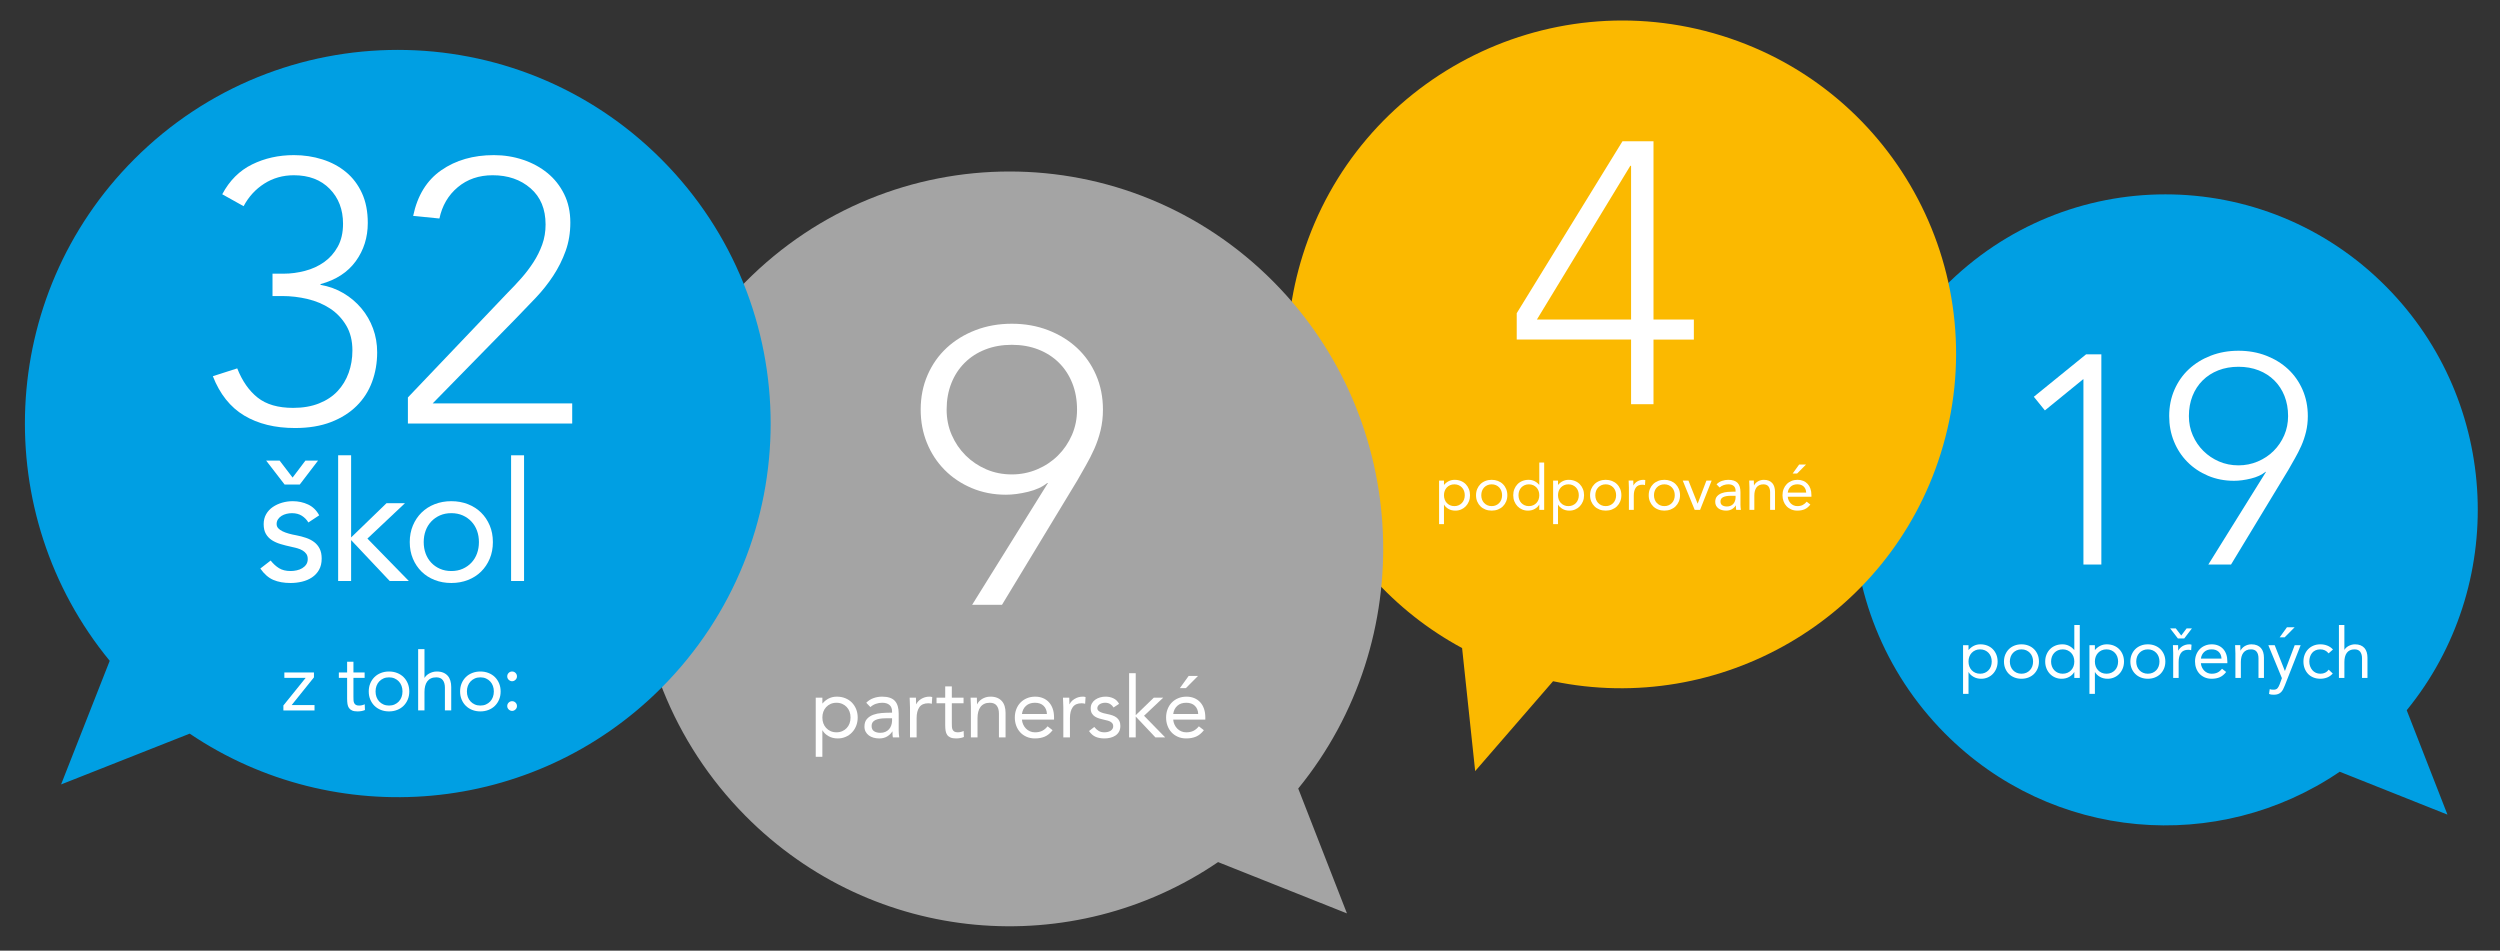<?xml version="1.0" encoding="UTF-8"?>
<svg xmlns="http://www.w3.org/2000/svg" id="a" data-name="Vrstva 1" viewBox="0 0 387 147.167">
  <rect x="0" y="0" width="387" height="147.167" fill="#333333" stroke="none"/>
  <path d="m301.01,44.394c18.885-19.076,49.503-19.076,68.387,0,17.763,17.939,18.814,46.363,3.164,65.55l6.306,16.16-16.679-6.64c-18.805,12.802-44.542,10.809-61.178-5.994-18.885-19.075-18.885-50.002,0-69.076" style="fill: #009fe3; stroke-width: 0px;"></path>
  <path d="m266.545,5.53c27.269,8.491,42.432,37.46,33.868,64.706-8.052,25.626-34.228,40.594-60,35.219l-12.056,13.911-2.024-19.045c-21.337-11.5-32.21-36.831-24.668-60.832,8.564-27.246,37.611-42.45,64.879-33.959" style="fill: #fbb900; stroke-width: 0px;"></path>
  <path d="m115.382,43.66c22.588-22.816,59.211-22.816,81.799,0,21.246,21.458,22.503,55.455,3.784,78.405l7.543,19.329-19.95-7.942c-22.493,15.313-53.277,12.929-73.176-7.169-22.588-22.816-22.588-59.808,0-82.623" style="fill: #a4a4a4; stroke-width: 0px;"></path>
  <g>
    <path d="m126.278,107.998h1.025v.895h.026c.28-.333.607-.592.979-.776.373-.184.782-.275,1.229-.275.482,0,.922.081,1.321.243.398.162.738.388,1.019.677.28.289.5.631.657,1.025s.237.824.237,1.289c0,.464-.079.894-.237,1.288s-.375.736-.651,1.025c-.276.289-.603.516-.979.677-.377.162-.78.244-1.209.244-.552,0-1.037-.121-1.453-.362-.416-.24-.721-.536-.914-.887h-.026v4.089h-1.025v-9.151Zm1.025,3.077c0,.324.05.624.151.9.101.276.248.518.44.723.193.206.423.368.69.486.267.119.567.178.9.178s.633-.059.9-.178c.268-.118.498-.28.69-.486.193-.205.34-.446.44-.723s.151-.576.151-.9-.051-.625-.151-.901c-.101-.275-.248-.517-.44-.723s-.423-.368-.69-.486c-.267-.118-.567-.178-.9-.178s-.633.06-.9.178c-.268.118-.498.28-.69.486s-.34.447-.44.723c-.101.276-.151.577-.151.901Z" style="fill: #fff; stroke-width: 0px;"></path>
    <path d="m134.095,108.787c.315-.324.69-.563,1.124-.717.434-.153.875-.229,1.321-.229.912,0,1.569.215,1.972.644.403.43.605,1.083.605,1.959v2.643c0,.176.009.357.026.546s.04.361.066.52h-.986c-.035-.14-.055-.296-.059-.467s-.007-.322-.007-.453h-.026c-.202.315-.472.574-.809.775-.338.201-.743.303-1.216.303-.315,0-.611-.04-.888-.119-.276-.078-.517-.194-.723-.348s-.37-.345-.493-.572c-.123-.228-.184-.491-.184-.789,0-.508.131-.907.394-1.196.263-.289.589-.504.979-.645.39-.14.811-.228,1.262-.263.452-.035.866-.053,1.243-.053h.395v-.184c0-.447-.134-.785-.401-1.013-.267-.228-.642-.342-1.124-.342-.333,0-.66.055-.979.164-.32.11-.603.278-.848.507l-.644-.671Zm2.971,2.406c-.657,0-1.179.092-1.564.275-.386.185-.579.487-.579.907,0,.387.129.66.388.822.258.162.581.243.966.243.298,0,.559-.051.782-.151s.41-.234.559-.4c.149-.167.263-.362.342-.586.079-.223.123-.462.132-.716v-.395h-1.026Z" style="fill: #fff; stroke-width: 0px;"></path>
    <path d="m140.866,109.458c0-.281-.009-.544-.026-.789-.018-.245-.026-.469-.026-.671h.973c0,.167.004.333.013.5.009.166.013.337.013.513h.026c.07-.149.169-.294.296-.434.127-.141.278-.266.454-.375s.373-.197.592-.263c.219-.066.456-.099.71-.099.07,0,.14.004.21.013.07.009.14.026.21.053l-.065,1.038c-.176-.052-.36-.078-.552-.078-.631,0-1.089.203-1.374.611-.285.407-.427.966-.427,1.676v2.998h-1.025v-4.693Z" style="fill: #fff; stroke-width: 0px;"></path>
    <path d="m149.157,108.866h-1.814v3.076c0,.202.004.388.013.559s.043.32.105.447.153.229.276.303c.123.074.298.111.526.111.149,0,.302-.018.46-.053.158-.034.307-.087.447-.157l.04.934c-.176.078-.371.136-.585.171-.215.034-.418.053-.611.053-.368,0-.662-.049-.881-.146-.219-.096-.39-.231-.513-.407-.123-.175-.204-.392-.243-.65s-.059-.546-.059-.861v-3.379h-1.341v-.868h1.341v-1.748h1.025v1.748h1.814v.868Z" style="fill: #fff; stroke-width: 0px;"></path>
    <path d="m150.296,109.458c0-.281-.009-.544-.026-.789-.018-.245-.026-.469-.026-.671h.973c0,.167.004.333.013.5.009.166.013.337.013.513h.026c.07-.149.169-.294.296-.434.127-.141.278-.266.454-.375s.373-.197.592-.263c.219-.066.456-.099.71-.099.403,0,.751.061,1.045.184.294.123.537.294.73.513.193.22.335.484.427.796.092.311.138.65.138,1.019v3.8h-1.026v-3.694c0-.518-.114-.925-.342-1.223s-.583-.447-1.065-.447c-.333,0-.62.057-.861.171-.241.114-.438.276-.592.486-.153.211-.268.46-.342.75-.075.289-.112.608-.112.959v2.998h-1.025v-4.693Z" style="fill: #fff; stroke-width: 0px;"></path>
    <path d="m162.944,113.034c-.368.473-.771.804-1.209.992-.438.188-.947.283-1.525.283-.482,0-.916-.086-1.302-.257s-.712-.401-.979-.69c-.267-.289-.473-.631-.618-1.025s-.217-.815-.217-1.262c0-.474.079-.91.236-1.309s.377-.74.658-1.025c.28-.285.613-.507.999-.664.386-.158.806-.236,1.262-.236.429,0,.824.072,1.183.217s.668.354.927.631c.258.276.458.613.598,1.013.14.398.21.853.21,1.36v.329h-4.97c.018.263.081.515.191.756.109.241.252.451.427.631s.381.322.618.428c.236.104.495.157.775.157.447,0,.824-.079,1.131-.236.307-.158.583-.39.828-.697l.776.605Zm-.881-2.512c-.018-.525-.188-.946-.513-1.262-.325-.316-.771-.474-1.341-.474s-1.03.157-1.38.474c-.351.315-.561.736-.631,1.262h3.866Z" style="fill: #fff; stroke-width: 0px;"></path>
    <path d="m164.601,109.458c0-.281-.009-.544-.026-.789-.018-.245-.026-.469-.026-.671h.973c0,.167.004.333.013.5.009.166.013.337.013.513h.026c.07-.149.169-.294.296-.434.127-.141.278-.266.454-.375s.373-.197.592-.263c.219-.066.456-.099.71-.099.07,0,.14.004.21.013.07.009.14.026.21.053l-.065,1.038c-.176-.052-.36-.078-.552-.078-.631,0-1.089.203-1.374.611-.285.407-.427.966-.427,1.676v2.998h-1.025v-4.693Z" style="fill: #fff; stroke-width: 0px;"></path>
    <path d="m169.394,112.534c.202.254.423.456.664.604.241.149.545.224.914.224.158,0,.318-.018.48-.053.162-.034.309-.092.44-.171.131-.078.237-.177.315-.296.079-.118.119-.261.119-.427,0-.167-.038-.303-.112-.408-.075-.104-.173-.194-.296-.27-.123-.074-.263-.133-.421-.177s-.32-.083-.486-.118c-.29-.062-.565-.132-.829-.211-.263-.079-.493-.182-.69-.309s-.355-.292-.474-.493c-.118-.202-.177-.46-.177-.775,0-.299.066-.562.197-.789.131-.229.307-.416.526-.565.219-.149.464-.263.736-.342.271-.079.552-.118.841-.118.438,0,.844.087,1.216.263.373.175.664.46.874.854l-.854.565c-.131-.219-.305-.396-.519-.532-.215-.136-.476-.204-.783-.204-.14,0-.282.018-.427.053-.145.035-.274.088-.388.157-.114.07-.208.16-.283.27-.075.11-.112.235-.112.375,0,.132.042.243.125.335.083.093.197.174.342.243.145.07.311.132.5.185s.383.097.585.132c.271.052.53.12.775.203.246.084.46.195.645.336.184.14.329.315.434.525.105.211.158.469.158.775,0,.352-.07.649-.21.895-.141.245-.327.445-.559.599s-.495.265-.789.335c-.294.07-.594.105-.901.105-.526,0-.979-.082-1.361-.244-.381-.161-.725-.462-1.032-.9l.815-.631Z" style="fill: #fff; stroke-width: 0px;"></path>
    <path d="m174.785,104.212h1.025v6.495l2.8-2.709h1.459l-2.971,2.801,3.273,3.353h-1.512l-3.05-3.234v3.234h-1.025v-9.939Z" style="fill: #fff; stroke-width: 0px;"></path>
    <path d="m186.361,113.034c-.368.473-.771.804-1.209.992-.438.188-.947.283-1.525.283-.482,0-.916-.086-1.302-.257s-.712-.401-.979-.69c-.267-.289-.473-.631-.618-1.025s-.217-.815-.217-1.262c0-.474.079-.91.236-1.309s.377-.74.658-1.025c.28-.285.613-.507.999-.664.386-.158.806-.236,1.262-.236.429,0,.824.072,1.183.217s.668.354.927.631c.258.276.458.613.598,1.013.14.398.21.853.21,1.36v.329h-4.97c.018.263.081.515.191.756.109.241.252.451.427.631s.381.322.618.428c.236.104.495.157.775.157.447,0,.824-.079,1.131-.236.307-.158.583-.39.828-.697l.776.605Zm-.881-2.512c-.018-.525-.188-.946-.513-1.262-.325-.316-.771-.474-1.341-.474s-1.03.157-1.38.474c-.351.315-.561.736-.631,1.262h3.866Zm-1.473-5.89h1.446l-1.88,1.893h-.933l1.367-1.893Z" style="fill: #fff; stroke-width: 0px;"></path>
  </g>
  <path d="m252.49,52.565h-17.701v-4.081l16.37-26.616h4.802v27.594h6.247v3.104h-6.247v10.003h-3.471v-10.003Zm0-26.902h-.116l-14.461,23.799h14.577v-23.799Z" style="fill: #fff; stroke-width: 0px;"></path>
  <path d="m162.225,74.77h-.122c-.729.604-1.713,1.057-2.949,1.359-1.237.302-2.382.453-3.436.453-1.906,0-3.669-.342-5.291-1.027-1.622-.685-3.021-1.621-4.196-2.81-1.176-1.188-2.088-2.578-2.736-4.17-.649-1.591-.973-3.313-.973-5.167,0-1.934.354-3.716,1.064-5.348.709-1.632,1.692-3.031,2.949-4.2,1.256-1.168,2.746-2.085,4.469-2.749,1.723-.665,3.597-.997,5.625-.997,2.026,0,3.901.332,5.625.997,1.723.664,3.212,1.581,4.469,2.749,1.256,1.169,2.239,2.568,2.949,4.2.708,1.632,1.064,3.414,1.064,5.348,0,1.129-.122,2.196-.365,3.203s-.568,1.964-.973,2.87c-.405.906-.842,1.763-1.307,2.568-.466.807-.903,1.571-1.308,2.296l-11.675,19.277h-4.621l11.736-18.854Zm-5.594-1.33c1.377,0,2.685-.262,3.922-.785,1.236-.523,2.311-1.239,3.223-2.146s1.631-1.964,2.159-3.173c.526-1.208.791-2.517.791-3.928,0-1.49-.243-2.85-.729-4.079-.487-1.229-1.176-2.285-2.068-3.172-.892-.886-1.956-1.571-3.192-2.055-1.237-.483-2.605-.726-4.104-.726-1.5,0-2.869.242-4.104.726-1.237.483-2.301,1.169-3.192,2.055-.893.887-1.581,1.943-2.068,3.172-.486,1.229-.729,2.589-.729,4.079,0,1.411.263,2.72.791,3.928.526,1.209,1.247,2.267,2.159,3.173s1.976,1.622,3.192,2.146,2.533.785,3.953.785Z" style="fill: #fff; stroke-width: 0px;"></path>
  <g>
    <path d="m322.515,58.707h-.046l-5.92,4.826-1.712-2.114,8.094-6.572h2.359v32.542h-2.775v-28.682Z" style="fill: #fff; stroke-width: 0px;"></path>
    <path d="m350.774,73.048h-.093c-.555.46-1.303.805-2.243,1.034s-1.812.345-2.613.345c-1.449,0-2.79-.26-4.023-.781-1.233-.521-2.297-1.233-3.191-2.138-.895-.903-1.588-1.96-2.081-3.171-.494-1.21-.74-2.521-.74-3.93,0-1.472.27-2.827.81-4.068.539-1.241,1.287-2.306,2.243-3.194.955-.889,2.089-1.586,3.399-2.092,1.311-.505,2.736-.758,4.278-.758,1.541,0,2.967.253,4.278.758,1.31.506,2.443,1.203,3.399,2.092.955.889,1.703,1.953,2.243,3.194.539,1.241.81,2.597.81,4.068,0,.857-.093,1.67-.278,2.436-.185.767-.432,1.494-.739,2.184-.309.689-.641,1.341-.995,1.953-.354.613-.687,1.195-.994,1.747l-8.88,14.662h-3.516l8.927-14.341Zm-4.255-1.011c1.048,0,2.042-.199,2.983-.598.939-.398,1.757-.942,2.451-1.632.693-.689,1.24-1.494,1.642-2.413.4-.919.602-1.915.602-2.987,0-1.134-.186-2.168-.556-3.103-.369-.935-.895-1.739-1.572-2.413-.679-.674-1.488-1.195-2.428-1.563-.941-.367-1.981-.552-3.122-.552-1.142,0-2.182.185-3.122.552-.941.368-1.75.89-2.428,1.563-.679.674-1.203,1.479-1.573,2.413s-.555,1.969-.555,3.103c0,1.072.2,2.068.602,2.987.4.919.948,1.724,1.642,2.413s1.503,1.233,2.428,1.632c.926.398,1.927.598,3.007.598Z" style="fill: #fff; stroke-width: 0px;"></path>
  </g>
  <g>
    <path d="m303.88,99.872h.845v.737h.021c.231-.274.5-.487.807-.64.308-.151.645-.228,1.014-.228.396,0,.76.067,1.088.201.329.133.608.319.84.558s.412.52.542.845.195.679.195,1.062-.065.737-.195,1.062c-.13.325-.309.607-.536.846s-.497.424-.808.558-.643.2-.996.2c-.455,0-.854-.1-1.197-.298s-.594-.442-.753-.731h-.021v3.369h-.845v-7.54Zm.845,2.535c0,.268.041.515.124.742s.204.427.363.596c.159.17.349.304.568.401.221.097.468.146.742.146s.521-.049.742-.146c.221-.098.41-.231.568-.401.159-.169.28-.368.363-.596s.125-.475.125-.742c0-.267-.042-.515-.125-.742s-.204-.426-.363-.596c-.158-.169-.348-.303-.568-.4s-.468-.146-.742-.146-.521.049-.742.146c-.22.098-.409.231-.568.4-.159.17-.28.368-.363.596s-.124.476-.124.742Z" style="fill: #fff; stroke-width: 0px;"></path>
    <path d="m310.215,102.407c0-.396.069-.758.206-1.083.138-.325.325-.604.563-.84.238-.234.523-.417.855-.547s.693-.195,1.084-.195c.39,0,.751.065,1.083.195s.617.312.855.547c.238.235.427.515.563.84.138.325.206.687.206,1.083,0,.397-.068.759-.206,1.084-.137.324-.325.604-.563.839-.238.235-.523.417-.855.547-.332.131-.693.195-1.083.195-.391,0-.752-.064-1.084-.195-.332-.13-.617-.312-.855-.547-.238-.234-.426-.515-.563-.839-.137-.325-.206-.687-.206-1.084Zm.91,0c0,.268.042.515.125.742s.204.427.362.596c.159.17.349.304.569.401.22.097.468.146.742.146s.521-.049.742-.146c.22-.098.409-.231.568-.401.158-.169.279-.368.363-.596.082-.228.124-.475.124-.742,0-.267-.042-.515-.124-.742-.084-.228-.205-.426-.363-.596-.159-.169-.349-.303-.568-.4-.221-.098-.468-.146-.742-.146s-.522.049-.742.146c-.221.098-.41.231-.569.4-.158.17-.279.368-.362.596s-.125.476-.125.742Z" style="fill: #fff; stroke-width: 0px;"></path>
    <path d="m321.103,104.043h-.021c-.159.289-.41.533-.753.731s-.742.298-1.197.298c-.354,0-.687-.066-.996-.2-.311-.134-.58-.319-.808-.558s-.406-.521-.536-.846c-.13-.324-.195-.679-.195-1.062s.065-.736.195-1.062.311-.606.542-.845c.23-.238.511-.425.839-.558.329-.134.691-.201,1.089-.201.368,0,.706.076,1.013.228.308.152.576.365.808.64h.021v-3.856h.845v8.189h-.845v-.899Zm0-1.636c0-.267-.042-.515-.124-.742-.084-.228-.205-.426-.363-.596-.159-.169-.349-.303-.568-.4-.221-.098-.468-.146-.742-.146s-.522.049-.742.146c-.221.098-.41.231-.569.4-.158.17-.279.368-.362.596s-.125.476-.125.742c0,.268.042.515.125.742s.204.427.362.596c.159.17.349.304.569.401.22.097.468.146.742.146s.521-.049.742-.146c.22-.098.409-.231.568-.401.158-.169.279-.368.363-.596.082-.228.124-.475.124-.742Z" style="fill: #fff; stroke-width: 0px;"></path>
    <path d="m323.444,99.872h.845v.737h.021c.231-.274.5-.487.807-.64.308-.151.645-.228,1.014-.228.396,0,.76.067,1.088.201.329.133.608.319.84.558s.412.52.542.845.195.679.195,1.062-.065.737-.195,1.062c-.13.325-.309.607-.536.846s-.497.424-.808.558-.643.2-.996.2c-.455,0-.854-.1-1.197-.298s-.594-.442-.753-.731h-.021v3.369h-.845v-7.54Zm.845,2.535c0,.268.041.515.124.742s.204.427.363.596c.159.17.349.304.568.401.221.097.468.146.742.146s.521-.049.742-.146c.221-.098.41-.231.568-.401.159-.169.28-.368.363-.596s.125-.475.125-.742c0-.267-.042-.515-.125-.742s-.204-.426-.363-.596c-.158-.169-.348-.303-.568-.4s-.468-.146-.742-.146-.521.049-.742.146c-.22.098-.409.231-.568.4-.159.17-.28.368-.363.596s-.124.476-.124.742Z" style="fill: #fff; stroke-width: 0px;"></path>
    <path d="m329.779,102.407c0-.396.069-.758.206-1.083.138-.325.325-.604.563-.84.238-.234.523-.417.855-.547s.693-.195,1.084-.195c.39,0,.751.065,1.083.195s.617.312.855.547c.238.235.427.515.563.84.138.325.206.687.206,1.083,0,.397-.068.759-.206,1.084-.137.324-.325.604-.563.839-.238.235-.523.417-.855.547-.332.131-.693.195-1.083.195-.391,0-.752-.064-1.084-.195-.332-.13-.617-.312-.855-.547-.238-.234-.426-.515-.563-.839-.137-.325-.206-.687-.206-1.084Zm.91,0c0,.268.042.515.125.742s.204.427.362.596c.159.17.349.304.569.401.22.097.468.146.742.146s.521-.049.742-.146c.22-.098.409-.231.568-.401.158-.169.279-.368.363-.596.082-.228.124-.475.124-.742,0-.267-.042-.515-.124-.742-.084-.228-.205-.426-.363-.596-.159-.169-.349-.303-.568-.4-.221-.098-.468-.146-.742-.146s-.522.049-.742.146c-.221.098-.41.231-.569.4-.158.17-.279.368-.362.596s-.125.476-.125.742Z" style="fill: #fff; stroke-width: 0px;"></path>
    <path d="m338.121,98.832h-.986l-1.202-1.56h.877l.846,1.105.834-1.105h.823l-1.191,1.56Zm-1.712,2.243c0-.231-.008-.448-.021-.65-.015-.202-.021-.386-.021-.553h.801c0,.138.004.275.011.412.008.138.012.278.012.423h.021c.058-.123.139-.242.243-.357.104-.116.229-.219.374-.31.145-.09.307-.162.487-.216.181-.055.376-.082.585-.082.058,0,.116.004.174.011.058.008.115.022.173.044l-.054.855c-.145-.043-.297-.064-.455-.064-.521,0-.897.168-1.132.503-.235.336-.353.797-.353,1.382v2.47h-.845v-3.867Z" style="fill: #fff; stroke-width: 0px;"></path>
    <path d="m344.612,104.021c-.304.39-.636.663-.997.818s-.779.232-1.257.232c-.396,0-.754-.07-1.072-.211-.317-.141-.587-.331-.807-.569-.221-.238-.391-.52-.51-.845s-.179-.672-.179-1.04c0-.39.065-.749.195-1.078.13-.328.311-.609.542-.845.23-.234.505-.417.823-.547.317-.13.664-.195,1.04-.195.354,0,.679.06.975.179s.551.293.764.521.378.506.493.834c.115.329.173.702.173,1.121v.271h-4.095c.015.217.066.425.157.623.09.199.208.372.353.521.144.147.313.266.509.352.195.087.408.13.639.13.369,0,.679-.064.932-.194s.48-.321.683-.574l.64.498Zm-.726-2.069c-.015-.433-.156-.779-.423-1.04-.268-.26-.636-.39-1.105-.39-.469,0-.849.13-1.137.39-.289.261-.463.607-.521,1.04h3.186Z" style="fill: #fff; stroke-width: 0px;"></path>
    <path d="m346.037,101.075c0-.231-.008-.448-.021-.65-.015-.202-.021-.386-.021-.553h.801c0,.138.004.275.011.412.008.138.012.278.012.423h.021c.058-.123.139-.242.243-.357.104-.116.229-.219.374-.31.145-.09.307-.162.487-.216.181-.055.376-.082.585-.082.332,0,.619.051.861.152.242.101.442.241.602.422.158.181.276.399.352.655.076.257.114.536.114.84v3.131h-.845v-3.044c0-.426-.095-.762-.282-1.008-.188-.245-.48-.368-.877-.368-.274,0-.512.047-.71.141s-.361.228-.487.401c-.127.173-.221.379-.282.617-.061.238-.092.502-.092.791v2.47h-.845v-3.867Z" style="fill: #fff; stroke-width: 0px;"></path>
    <path d="m353.695,106.102c-.087.217-.175.413-.266.591-.09.177-.198.328-.325.454-.126.127-.277.225-.455.293-.177.068-.392.103-.645.103-.122,0-.251-.007-.384-.021-.134-.015-.259-.051-.374-.108l.108-.736c.087.036.177.06.271.07s.202.017.325.017c.274,0,.477-.076.606-.228.13-.152.242-.354.336-.607l.347-.953-2.102-5.103h.985l1.571,3.977h.021l1.506-3.977h.921l-2.448,6.229Zm.325-9.002h1.191l-1.549,1.56h-.77l1.127-1.56Z" style="fill: #fff; stroke-width: 0px;"></path>
    <path d="m360.47,101.14c-.181-.217-.376-.373-.585-.471-.21-.098-.44-.146-.693-.146-.282,0-.531.049-.748.146-.216.098-.395.232-.536.406-.141.173-.247.373-.319.601s-.108.472-.108.731.042.504.125.731.198.428.347.602c.147.173.326.309.536.406.209.097.444.146.704.146.556,0,.985-.209,1.289-.628l.628.596c-.245.282-.534.487-.866.617-.332.131-.683.195-1.051.195-.39,0-.748-.064-1.072-.195-.325-.13-.602-.313-.829-.552s-.404-.521-.53-.846c-.127-.324-.19-.682-.19-1.072,0-.383.063-.736.19-1.062.126-.325.305-.606.536-.845.23-.238.507-.425.828-.558.321-.134.678-.201,1.067-.201.375,0,.731.065,1.067.195.335.13.63.332.883.606l-.672.596Z" style="fill: #fff; stroke-width: 0px;"></path>
    <path d="m362.064,96.753h.845v3.823h.021c.058-.101.138-.2.238-.298.102-.097.223-.186.363-.265.141-.08.298-.145.472-.195.173-.051.357-.076.552-.076.332,0,.619.051.861.152.242.101.442.241.602.422.158.181.276.399.352.655.076.257.114.536.114.84v3.131h-.845v-3.044c0-.426-.095-.762-.282-1.008-.188-.245-.48-.368-.877-.368-.274,0-.512.047-.71.141s-.361.228-.487.401c-.127.173-.221.379-.282.617-.061.238-.092.502-.092.791v2.47h-.845v-8.189Z" style="fill: #fff; stroke-width: 0px;"></path>
  </g>
  <g>
    <path d="m222.771,74.392h.756v.659h.02c.207-.245.447-.436.722-.571.274-.136.577-.204.906-.204.355,0,.68.06.975.18.294.119.544.286.751.499s.369.466.485.756c.116.291.174.607.174.95s-.058.659-.174.95-.276.543-.48.756c-.204.214-.444.38-.722.499-.278.12-.575.18-.892.18-.407,0-.765-.089-1.071-.267-.307-.178-.532-.396-.674-.654h-.02v3.015h-.756v-6.747Zm.756,2.269c0,.239.037.461.112.664.074.204.182.382.325.533.142.152.312.271.509.358.197.088.418.131.664.131s.467-.043.664-.131c.197-.087.367-.206.509-.358.142-.151.25-.329.325-.533.074-.203.112-.425.112-.664s-.038-.46-.112-.664c-.074-.203-.183-.381-.325-.533-.142-.151-.312-.271-.509-.358-.197-.087-.418-.131-.664-.131s-.467.044-.664.131-.367.207-.509.358c-.143.152-.25.33-.325.533-.075.204-.112.425-.112.664Z" style="fill: #fff; stroke-width: 0px;"></path>
    <path d="m228.489,76.66c0-.355.062-.679.184-.97.123-.29.291-.541.504-.751.213-.21.468-.373.766-.489s.621-.175.969-.175c.349,0,.672.059.97.175.297.116.552.279.766.489s.381.461.504.751c.123.291.184.614.184.97s-.062.679-.184.97c-.123.291-.291.541-.504.751s-.469.373-.766.489c-.297.117-.621.175-.97.175-.349,0-.672-.058-.969-.175-.297-.116-.553-.279-.766-.489-.213-.21-.381-.46-.504-.751-.123-.291-.184-.614-.184-.97Zm.814,0c0,.239.037.461.111.664.074.204.183.382.325.533.142.152.312.271.509.358.197.088.418.131.664.131s.467-.043.664-.131c.197-.087.367-.206.509-.358.142-.151.25-.329.325-.533.074-.203.111-.425.111-.664s-.037-.46-.111-.664c-.075-.203-.183-.381-.325-.533-.143-.151-.312-.271-.509-.358s-.418-.131-.664-.131-.467.044-.664.131c-.197.087-.367.207-.509.358-.142.152-.25.33-.325.533-.074.204-.111.425-.111.664Z" style="fill: #fff; stroke-width: 0px;"></path>
    <path d="m238.282,78.124h-.02c-.142.259-.367.477-.673.654-.307.178-.664.267-1.071.267-.317,0-.614-.06-.892-.18-.278-.119-.519-.285-.722-.499-.204-.213-.363-.465-.48-.756-.116-.291-.174-.607-.174-.95s.058-.659.174-.95c.117-.29.278-.543.485-.756s.457-.38.751-.499c.294-.12.619-.18.974-.18.33,0,.632.068.906.204.275.136.516.326.722.571h.02v-3.451h.756v7.329h-.756v-.805Zm0-1.464c0-.239-.037-.46-.111-.664-.075-.203-.183-.381-.325-.533-.143-.151-.312-.271-.509-.358s-.418-.131-.664-.131-.467.044-.664.131c-.197.087-.367.207-.509.358-.142.152-.25.33-.325.533-.074.204-.111.425-.111.664s.037.461.111.664c.074.204.183.382.325.533.142.152.312.271.509.358.197.088.418.131.664.131s.467-.043.664-.131c.197-.087.367-.206.509-.358.142-.151.25-.329.325-.533.074-.203.111-.425.111-.664Z" style="fill: #fff; stroke-width: 0px;"></path>
    <path d="m240.424,74.392h.756v.659h.02c.207-.245.447-.436.722-.571.274-.136.577-.204.906-.204.355,0,.68.06.975.18.294.119.544.286.751.499s.369.466.485.756c.116.291.174.607.174.95s-.058.659-.174.95-.276.543-.48.756c-.204.214-.444.38-.722.499-.278.12-.575.18-.892.18-.407,0-.765-.089-1.071-.267-.307-.178-.532-.396-.674-.654h-.02v3.015h-.756v-6.747Zm.756,2.269c0,.239.037.461.112.664.074.204.182.382.325.533.142.152.312.271.509.358.197.088.418.131.664.131s.467-.043.664-.131c.197-.087.367-.206.509-.358.142-.151.25-.329.325-.533.074-.203.112-.425.112-.664s-.038-.46-.112-.664c-.074-.203-.183-.381-.325-.533-.142-.151-.312-.271-.509-.358-.197-.087-.418-.131-.664-.131s-.467.044-.664.131-.367.207-.509.358c-.143.152-.25.33-.325.533-.075.204-.112.425-.112.664Z" style="fill: #fff; stroke-width: 0px;"></path>
    <path d="m246.142,76.66c0-.355.062-.679.184-.97.123-.29.291-.541.504-.751.213-.21.468-.373.766-.489s.621-.175.969-.175c.349,0,.672.059.97.175.297.116.552.279.766.489s.381.461.504.751c.123.291.184.614.184.97s-.062.679-.184.97c-.123.291-.291.541-.504.751s-.469.373-.766.489c-.297.117-.621.175-.97.175-.349,0-.672-.058-.969-.175-.297-.116-.553-.279-.766-.489-.213-.21-.381-.46-.504-.751-.123-.291-.184-.614-.184-.97Zm.814,0c0,.239.037.461.111.664.074.204.183.382.325.533.142.152.312.271.509.358.197.088.418.131.664.131s.467-.043.664-.131c.197-.087.367-.206.509-.358.142-.151.25-.329.325-.533.074-.203.111-.425.111-.664s-.037-.46-.111-.664c-.075-.203-.183-.381-.325-.533-.143-.151-.312-.271-.509-.358s-.418-.131-.664-.131-.467.044-.664.131c-.197.087-.367.207-.509.358-.142.152-.25.33-.325.533-.074.204-.111.425-.111.664Z" style="fill: #fff; stroke-width: 0px;"></path>
    <path d="m252.153,75.468c0-.207-.006-.4-.02-.581-.013-.182-.019-.346-.019-.495h.718c0,.123.003.246.01.369.006.122.01.248.01.378h.019c.052-.11.125-.217.219-.32s.205-.195.334-.276c.129-.08.275-.146.438-.193.16-.049.336-.073.523-.073.051,0,.102.004.154.01.051.007.104.02.154.039l-.047.766c-.131-.039-.266-.059-.408-.059-.465,0-.803.15-1.013.451s-.315.713-.315,1.236v2.21h-.756v-3.461Z" style="fill: #fff; stroke-width: 0px;"></path>
    <path d="m255.222,76.66c0-.355.061-.679.184-.97.123-.29.291-.541.504-.751.214-.21.469-.373.767-.489.297-.116.62-.175.969-.175.35,0,.672.059.97.175.297.116.553.279.766.489s.381.461.504.751c.123.291.185.614.185.97s-.062.679-.185.97-.291.541-.504.751-.469.373-.766.489c-.298.117-.62.175-.97.175-.349,0-.672-.058-.969-.175-.298-.116-.553-.279-.767-.489-.213-.21-.381-.46-.504-.751s-.184-.614-.184-.97Zm.813,0c0,.239.037.461.112.664.074.204.182.382.324.533.143.152.312.271.509.358.197.088.419.131.664.131.246,0,.467-.043.664-.131.197-.087.367-.206.509-.358.143-.151.251-.329.325-.533.074-.203.111-.425.111-.664s-.037-.46-.111-.664c-.074-.203-.183-.381-.325-.533-.142-.151-.312-.271-.509-.358s-.418-.131-.664-.131c-.245,0-.467.044-.664.131s-.366.207-.509.358c-.143.152-.25.33-.324.533-.075.204-.112.425-.112.664Z" style="fill: #fff; stroke-width: 0px;"></path>
    <path d="m263.174,78.929h-.834l-1.852-4.537h.883l1.415,3.558h.02l1.348-3.558h.813l-1.793,4.537Z" style="fill: #fff; stroke-width: 0px;"></path>
    <path d="m265.72,74.974c.232-.239.509-.415.829-.528.319-.113.645-.17.974-.17.673,0,1.157.158,1.454.476.298.316.446.798.446,1.444v1.948c0,.129.007.264.02.402s.029.267.048.383h-.727c-.026-.104-.04-.218-.044-.344-.003-.126-.005-.238-.005-.335h-.02c-.148.232-.347.424-.596.572s-.548.223-.896.223c-.232,0-.451-.029-.654-.087-.204-.059-.382-.144-.533-.257-.152-.113-.273-.254-.363-.422-.091-.168-.136-.362-.136-.582,0-.374.097-.669.29-.882.194-.213.435-.371.723-.475.287-.104.598-.168.931-.194.333-.025.638-.039.916-.039h.291v-.136c0-.329-.099-.578-.296-.746s-.474-.252-.829-.252c-.245,0-.486.04-.722.121-.236.081-.444.205-.626.373l-.475-.494Zm2.19,1.774c-.484,0-.869.067-1.153.203s-.427.358-.427.669c0,.284.096.486.286.605.19.12.429.18.713.18.22,0,.412-.037.576-.111.165-.074.303-.173.412-.296.11-.123.194-.267.252-.432.059-.164.091-.341.098-.528v-.29h-.757Z" style="fill: #fff; stroke-width: 0px;"></path>
    <path d="m270.814,75.468c0-.207-.007-.4-.02-.581-.014-.182-.02-.346-.02-.495h.717c0,.123.004.246.01.369.007.122.01.248.01.378h.02c.052-.11.124-.217.218-.32s.206-.195.335-.276c.129-.08.274-.146.437-.193.161-.049.336-.073.523-.073.297,0,.554.046.771.136.217.091.396.217.538.378.142.162.247.357.314.587.068.229.103.479.103.751v2.802h-.757v-2.724c0-.382-.084-.683-.252-.902-.168-.219-.43-.329-.785-.329-.245,0-.457.042-.635.126s-.323.203-.437.358-.197.34-.252.553-.082.449-.082.708v2.21h-.756v-3.461Z" style="fill: #fff; stroke-width: 0px;"></path>
    <path d="m280.244,78.104c-.271.35-.569.593-.892.732-.323.139-.698.208-1.125.208-.355,0-.675-.062-.96-.188-.284-.126-.524-.296-.722-.51-.197-.213-.349-.465-.456-.756-.106-.291-.159-.601-.159-.931,0-.349.058-.67.174-.965.116-.294.278-.546.485-.756.206-.21.452-.373.736-.489s.595-.175.931-.175c.316,0,.607.054.872.16.266.106.493.262.684.465.19.204.338.453.441.747s.155.629.155,1.003v.242h-3.665c.014.194.061.38.141.558.081.178.186.333.315.466.129.132.281.237.455.314.175.078.365.116.572.116.33,0,.607-.058.834-.174.226-.116.43-.288.61-.514l.572.445Zm-.649-1.852c-.014-.388-.14-.697-.378-.931-.239-.232-.569-.349-.989-.349s-.76.116-1.018.349c-.259.233-.414.543-.466.931h2.851Zm-1.086-4.343h1.066l-1.387,1.396h-.688l1.008-1.396Z" style="fill: #fff; stroke-width: 0px;"></path>
  </g>
  <path d="m102.391,24.665C79.849,2.077,43.302,2.077,20.76,24.665-.443,45.911-1.697,79.57,16.983,102.293l-7.527,19.138,19.909-7.864c22.447,15.161,53.168,12.801,73.026-7.098,22.542-22.59,22.542-59.214,0-81.804" style="fill: #009fe3; stroke-width: 0px;"></path>
  <g>
    <path d="m36.723,57.023c.774,1.962,1.829,3.473,3.165,4.53,1.336,1.059,3.165,1.587,5.488,1.587,1.51,0,2.846-.23,4.007-.692,1.162-.462,2.12-1.097,2.875-1.904.755-.809,1.326-1.751,1.713-2.828.386-1.076.581-2.23.581-3.463,0-1.5-.319-2.789-.958-3.866-.639-1.077-1.472-1.952-2.497-2.626-1.026-.673-2.188-1.163-3.484-1.472-1.298-.308-2.604-.462-3.92-.462h-1.51v-3.462h1.742c1.083,0,2.178-.145,3.281-.434,1.104-.288,2.091-.74,2.962-1.355s1.577-1.414,2.12-2.396c.542-.98.813-2.164.813-3.549,0-2.193-.688-3.991-2.062-5.396-1.375-1.403-3.223-2.106-5.546-2.106-1.704,0-3.233.434-4.588,1.299-1.355.866-2.42,2.03-3.194,3.491l-3.31-1.847c1.123-2.115,2.662-3.654,4.617-4.616,1.955-.962,4.113-1.443,6.475-1.443,1.548,0,3.02.222,4.414.664,1.394.442,2.613,1.097,3.658,1.962,1.045.866,1.867,1.953,2.468,3.261.6,1.309.9,2.848.9,4.617,0,2.231-.62,4.203-1.858,5.915-1.239,1.712-3.059,2.896-5.458,3.549v.116c1.315.23,2.506.663,3.571,1.298,1.064.635,1.983,1.414,2.758,2.338.774.923,1.374,1.962,1.8,3.116.426,1.154.639,2.386.639,3.693,0,1.615-.261,3.136-.784,4.559-.523,1.424-1.317,2.665-2.381,3.723-1.065,1.059-2.391,1.896-3.978,2.511-1.588.614-3.446.923-5.575.923-3.098,0-5.72-.645-7.869-1.934-2.149-1.288-3.766-3.318-4.849-6.088l3.775-1.212Z" style="fill: #fff; stroke-width: 0px;"></path>
    <path d="m63.144,61.524l15.447-16.216c.697-.693,1.394-1.434,2.091-2.223.697-.788,1.326-1.615,1.887-2.481.561-.865,1.016-1.779,1.365-2.741.348-.961.522-2,.522-3.116,0-2.385-.775-4.251-2.323-5.598-1.549-1.347-3.504-2.021-5.865-2.021-2.129,0-3.93.616-5.4,1.848-1.472,1.231-2.42,2.848-2.846,4.848l-4.065-.404c.658-3.154,2.11-5.512,4.355-7.069,2.245-1.559,4.955-2.338,8.13-2.338,1.587,0,3.097.241,4.529.722,1.432.481,2.69,1.164,3.775,2.049,1.083.886,1.945,1.972,2.584,3.261s.958,2.761.958,4.415c0,1.577-.243,3.039-.726,4.386-.484,1.347-1.124,2.626-1.917,3.838-.794,1.212-1.704,2.356-2.729,3.434-1.026,1.077-2.062,2.155-3.107,3.231l-12.834,13.101h21.603v3.116h-25.435v-4.04Z" style="fill: #fff; stroke-width: 0px;"></path>
  </g>
  <g>
    <path d="m41.897,86.772c.395.498.828.893,1.3,1.185.472.292,1.068.438,1.789.438.309,0,.622-.034.939-.104.317-.068.605-.18.862-.334.257-.155.463-.348.618-.579.155-.232.232-.511.232-.837s-.073-.592-.219-.798c-.146-.206-.339-.382-.579-.527-.241-.146-.515-.262-.824-.348-.309-.086-.626-.163-.952-.231-.566-.12-1.107-.258-1.622-.412-.515-.154-.965-.356-1.352-.604-.386-.249-.695-.57-.926-.966-.232-.395-.348-.9-.348-1.519,0-.583.128-1.098.386-1.544.257-.446.6-.815,1.029-1.107.429-.291.909-.515,1.441-.669.532-.154,1.081-.231,1.647-.231.857,0,1.651.172,2.381.515.729.344,1.3.901,1.711,1.673l-1.673,1.107c-.257-.429-.597-.776-1.017-1.043-.421-.266-.931-.398-1.532-.398-.274,0-.553.034-.836.103s-.537.172-.759.309c-.223.138-.408.313-.553.528-.146.215-.219.459-.219.733,0,.257.081.476.244.656.163.18.386.339.669.476.283.138.609.258.978.36.369.104.75.189,1.146.258.531.103,1.038.236,1.519.399.48.163.901.382,1.261.656s.643.617.849,1.029.309.918.309,1.519c0,.687-.138,1.27-.412,1.75s-.639.871-1.094,1.171c-.455.301-.97.52-1.544.656-.575.138-1.163.206-1.763.206-1.029,0-1.917-.158-2.664-.476-.747-.317-1.42-.905-2.021-1.764l1.596-1.235Zm4.504-11.763h-2.342l-2.857-3.706h2.084l2.008,2.625,1.982-2.625h1.956l-2.831,3.706Z" style="fill: #fff; stroke-width: 0px;"></path>
    <path d="m52.346,70.48h2.007v12.715l5.482-5.303h2.857l-5.817,5.482,6.409,6.563h-2.96l-5.972-6.332v6.332h-2.007v-19.458Z" style="fill: #fff; stroke-width: 0px;"></path>
    <path d="m63.429,83.916c0-.944.163-1.802.489-2.574.326-.772.772-1.437,1.338-1.995.566-.557,1.244-.99,2.033-1.3.789-.309,1.647-.463,2.574-.463.926,0,1.784.154,2.574.463.789.31,1.467.743,2.033,1.3.566.559,1.012,1.223,1.338,1.995.326.772.489,1.63.489,2.574,0,.943-.164,1.802-.489,2.573-.326.772-.772,1.438-1.338,1.995-.566.558-1.244.991-2.033,1.3-.79.309-1.647.463-2.574.463-.927,0-1.785-.154-2.574-.463s-1.467-.742-2.033-1.3-1.013-1.223-1.338-1.995c-.326-.771-.489-1.63-.489-2.573Zm2.162,0c0,.635.099,1.223.296,1.763.197.541.484,1.013.862,1.416s.828.721,1.352.952c.523.231,1.111.348,1.763.348.652,0,1.239-.116,1.763-.348.523-.231.974-.549,1.351-.952s.665-.875.862-1.416c.197-.54.296-1.128.296-1.763s-.099-1.223-.296-1.764c-.198-.54-.485-1.012-.862-1.415s-.828-.721-1.351-.953c-.524-.231-1.111-.347-1.763-.347-.652,0-1.24.115-1.763.347-.524.232-.974.55-1.352.953s-.665.875-.862,1.415c-.198.541-.296,1.129-.296,1.764Z" style="fill: #fff; stroke-width: 0px;"></path>
    <path d="m79.117,70.48h2.007v19.458h-2.007v-19.458Z" style="fill: #fff; stroke-width: 0px;"></path>
  </g>
  <g>
    <path d="m43.867,109.209l3.452-4.28h-3.301v-.829h4.582v.754l-3.452,4.293h3.54v.828h-4.82v-.766Z" style="fill: #fff; stroke-width: 0px;"></path>
    <path d="m56.444,104.929h-1.732v2.938c0,.192.004.37.013.533.008.163.042.306.1.427s.146.218.264.289c.117.07.284.106.502.106.143,0,.289-.017.439-.051.151-.033.293-.083.427-.15l.038.892c-.167.075-.354.129-.559.163-.205.033-.399.05-.583.05-.352,0-.632-.046-.841-.138-.209-.092-.373-.222-.49-.39-.117-.167-.195-.374-.232-.621s-.056-.521-.056-.822v-3.226h-1.281v-.829h1.281v-1.669h.979v1.669h1.732v.829Z" style="fill: #fff; stroke-width: 0px;"></path>
    <path d="m57.082,107.037c0-.46.08-.879.239-1.255.159-.377.376-.701.652-.973.276-.272.607-.483.992-.634.385-.151.804-.227,1.255-.227.452,0,.87.075,1.255.227.385.15.715.361.992.634.276.271.494.596.653.973.159.376.238.795.238,1.255,0,.461-.08.879-.238,1.256-.159.376-.377.7-.653.973-.276.271-.607.483-.992.634-.385.15-.803.226-1.255.226-.452,0-.871-.075-1.255-.226s-.715-.362-.992-.634c-.276-.272-.494-.597-.652-.973-.159-.377-.239-.795-.239-1.256Zm1.055,0c0,.31.048.597.144.86s.236.493.421.69c.184.196.403.352.659.464.255.113.542.17.86.17s.604-.057.86-.17c.255-.112.475-.268.659-.464.184-.197.324-.427.42-.69s.145-.551.145-.86-.048-.596-.145-.859-.237-.494-.42-.69c-.184-.196-.404-.352-.659-.465-.255-.112-.542-.169-.86-.169s-.604.057-.86.169c-.255.113-.475.269-.659.465-.185.196-.325.427-.421.69s-.144.55-.144.859Z" style="fill: #fff; stroke-width: 0px;"></path>
    <path d="m64.73,100.485h.979v4.431h.025c.067-.117.159-.232.276-.346.117-.112.257-.215.42-.307.163-.093.345-.168.546-.227s.414-.088.64-.088c.385,0,.717.059.998.176.28.117.512.28.697.489.184.21.32.463.408.76s.132.621.132.973v3.628h-.979v-3.527c0-.493-.109-.883-.327-1.167-.217-.285-.557-.427-1.017-.427-.318,0-.592.055-.822.163s-.418.264-.565.464c-.146.201-.255.439-.326.716-.071.276-.106.582-.106.916v2.862h-.979v-9.489Z" style="fill: #fff; stroke-width: 0px;"></path>
    <path d="m71.223,107.037c0-.46.08-.879.239-1.255.159-.377.376-.701.652-.973.276-.272.607-.483.992-.634.385-.151.804-.227,1.255-.227.452,0,.87.075,1.255.227.385.15.715.361.992.634.276.271.494.596.653.973.159.376.238.795.238,1.255,0,.461-.08.879-.238,1.256-.159.376-.377.7-.653.973-.276.271-.607.483-.992.634-.385.15-.803.226-1.255.226-.452,0-.871-.075-1.255-.226s-.715-.362-.992-.634c-.276-.272-.494-.597-.652-.973-.159-.377-.239-.795-.239-1.256Zm1.055,0c0,.31.048.597.144.86s.236.493.421.69c.184.196.403.352.659.464.255.113.542.17.86.17s.604-.057.86-.17c.255-.112.475-.268.659-.464.184-.197.324-.427.42-.69s.145-.551.145-.86-.048-.596-.145-.859-.237-.494-.42-.69c-.184-.196-.404-.352-.659-.465-.255-.112-.542-.169-.86-.169s-.604.057-.86.169c-.255.113-.475.269-.659.465-.185.196-.325.427-.421.69s-.144.55-.144.859Z" style="fill: #fff; stroke-width: 0px;"></path>
    <path d="m79.272,103.949c.209,0,.387.073.534.22s.22.324.22.533c0,.21-.078.388-.232.534s-.329.22-.521.22-.366-.073-.521-.22-.232-.324-.232-.534c0-.209.073-.387.22-.533.146-.146.324-.22.533-.22Zm0,4.595c.209,0,.387.073.534.22s.22.324.22.533-.078.387-.232.533-.329.22-.521.22-.366-.073-.521-.22-.232-.324-.232-.533.073-.387.22-.533c.146-.146.324-.22.533-.22Z" style="fill: #fff; stroke-width: 0px;"></path>
  </g>
</svg>
